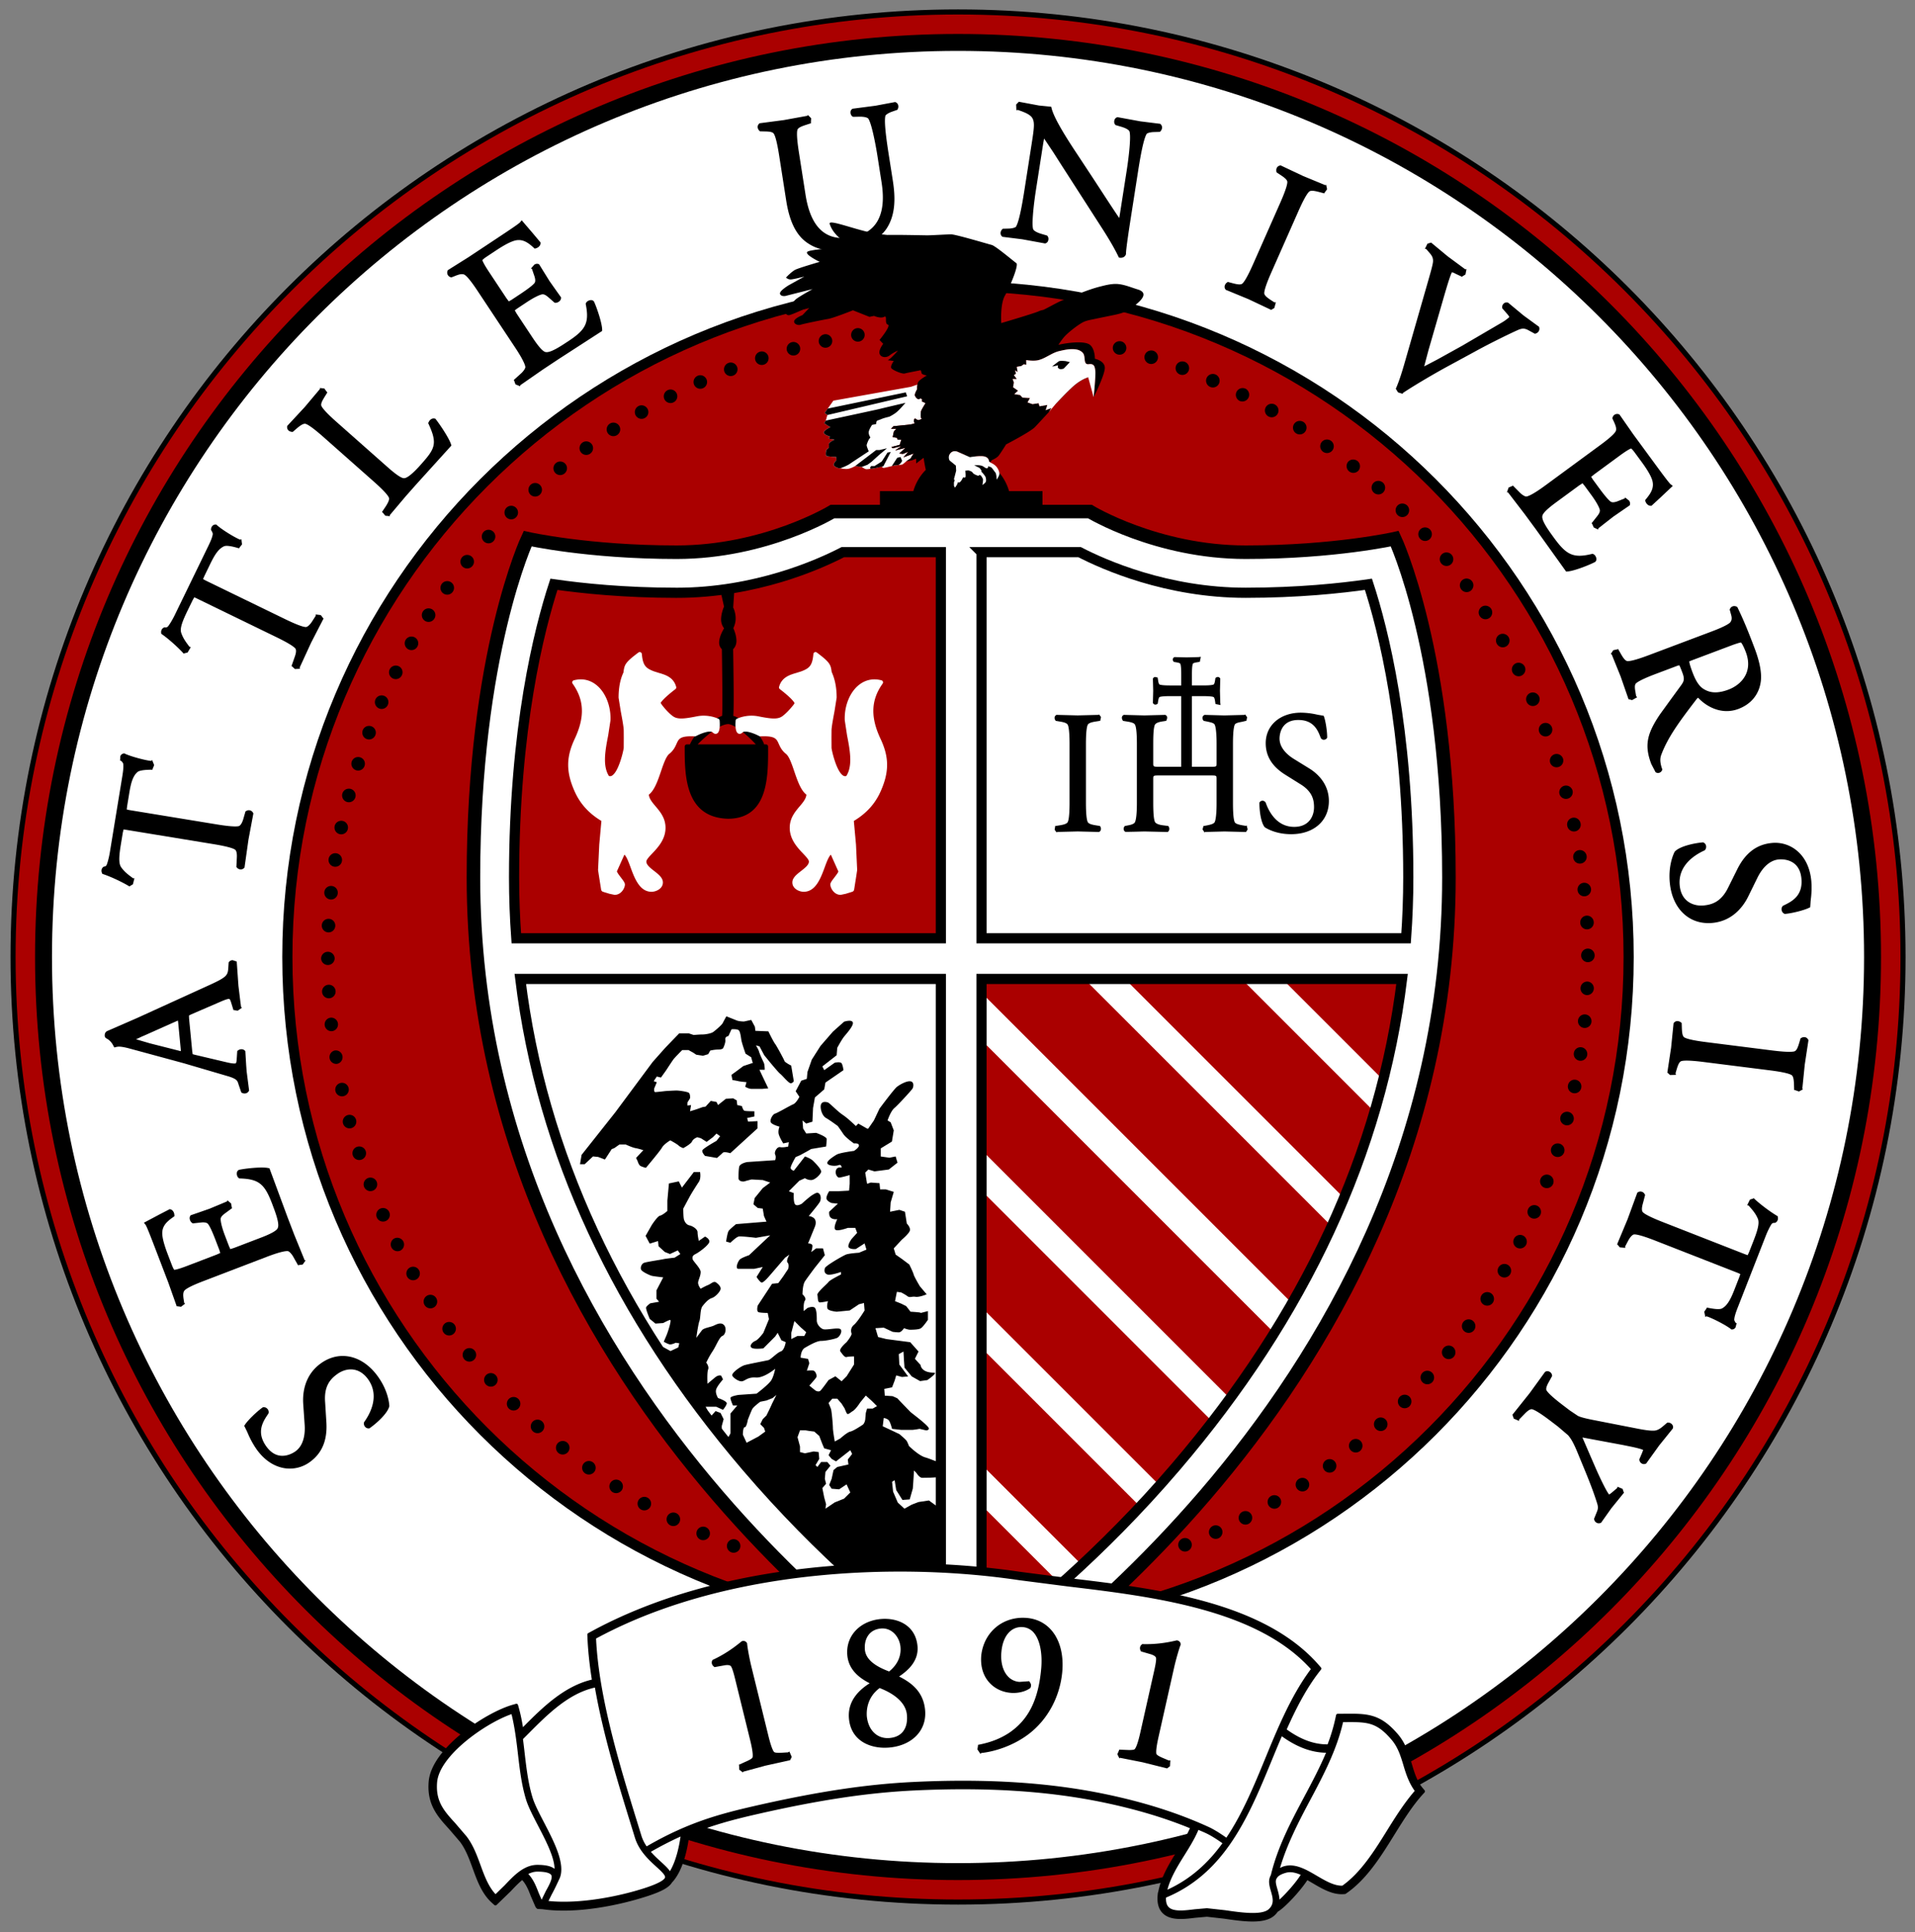 <svg xmlns="http://www.w3.org/2000/svg" width="288.34" height="290.88" viewBox="0 0 288.345 290.884"><rect x="0" y="0" width="288.345" height="290.884" fill="#808080" stroke="none"/><g transform="matrix(1.25 0 0 -1.25 -239.76 640.6)"><g transform="translate(1.26 1.26)"><g><g stroke="#000"><path fill="#a00" stroke-width=".612" d="M419.78 395.95c0-62.868-50.964-113.83-113.83-113.83-62.867 0-113.83 50.964-113.83 113.83 0 62.868 50.965 113.83 113.83 113.83 62.868 0 113.83-50.964 113.83-113.83z"/><path fill="#fff" stroke-width="2.04" d="M416.11 395.95c0-60.839-49.32-110.16-110.16-110.16-60.839 0-110.16 49.321-110.16 110.16 0 60.84 49.321 110.16 110.16 110.16 60.84 0 110.16-49.32 110.16-110.16z"/><path fill="#a00" stroke-width="1.224" d="M386.73 395.95c0-44.616-36.168-80.784-80.784-80.784s-80.784 36.168-80.784 80.784 36.168 80.784 80.784 80.784 80.784-36.168 80.784-80.784z"/><path fill="#fff" stroke-width="1.632" d="M306.33 304.96s58.752 36.256 58.752 100.58c0 26.982-6.528 40.8-6.528 40.8s-7.23-1.631-17.952-1.632c-10.721-.002-18.768 4.896-18.768 4.896h-31.008s-8.047-4.898-18.768-4.896c-10.721 0-17.952 1.632-17.952 1.632s-6.528-13.818-6.528-40.8c0-64.329 58.752-100.58 58.752-100.58z"/><path fill="#a00" stroke-width="1.224" d="M272.06 439.82h-.005c-6.324 0-11.433.54-14.783 1.022-1.777-5.437-4.8-17.305-4.8-35.294 0-2.463.092-4.911.269-7.344h51.14v46.512h-11.81c-2.925-1.513-10.521-4.896-20.01-4.896z"/></g><path d="M280.47 334.56c8.961-10.483 18.004-17.899 23.415-21.921v16.809l-1.444 1.044-1.25-.189-.813-.312-.886-.49-.802.74-.563 1.312-.124 1.188.312.188.188-1.188.75-1.187.875.063.375 1.312s.094 1.179.138 2.175l.297-.297s.352-.587.703-.587c.285 0 1.484.003 2.244.128v1.733c-.481.026-1.186.399-1.892.601-.74.212-1.758 1.178-1.951 1.367-.119.298-.225.545-.29.63-.187.25-.875.812-.875.812l-1.062.501-.937.437.125 1s.437-.063.625-.312c.187-.25.375-1 .375-1l1.124-.125h1.251c.25 0 .938.126.938.126l.811-.189s.524.05.21.421c-.502.594-1.955 1.638-2.147 1.83a192.49 192.49 0 00-1.562 1.624l-.563.25-.938.063-.062.813.938.187.312.813.188.625.688-.188.749.063-.484.656-.14.189-.439.593-.062 1.25.563.312.063-1.124.062-.813.875-1.063 1-.562.875.124s1.304.892.802.892c-1.582 0-1.615.921-1.615.921l-.687.75.438.875-1 1.125-2.875.376-1 .25-.314 1.062 1.001.063 1.063-.5s.437-.063.75-.063c.311 0 .625.5.625.5s.488-.186.713-.186c.225 0 .972.001 1.272.15.299.15.897 1.047.897 1.047v1.047s-1.122-.298-.897-.225c.224.075-1.197.15-1.197.15l-.524.674-.598.298-.748.3.224 1.122.524-.075s.449-.225.747-.448c.3-.225.525 0 .973-.075.449-.076 1.346.298 1.346.298l-.822.973s-.673 1.123-.748 1.421c-.075.299-.524 1.197-.524 1.197l-.897.674-.748.523-.226.749.974 1.046s.898.747.972 1.122c.075.374-.375.823-.375.823l-.223 1.42-.673.225-1.122-.224.074 1.122.374 1.271-.972.3h-.674l-.075.748-1.047.074-.448-.15-.224 1.347.374.374.748-.224 1.72.224 1.046.823-.223.749-.749-.151-1.047.15v.972l1.347.823.223 1.347-.373.972-.374.224s.374 1.123.823 1.496c.448.374 2.02 2.095 2.168 2.32.15.224.226.823-.223.897-.45.075-1.271-.375-1.646-.673-.375-.3-2.095-2.618-2.095-2.618l-.672-1.422-.673-.971-1.374-.687s.252-1.034.252-1.334c0-.3-.6-.673-.6-.673s-1.72-.224-2.093-.449c-.375-.223-1.197-.748-1.122-1.047.075-.298.972-.374 1.345-.224.374.15.374-.299.374-.299s-.523.149-.672-.3c-.15-.448.15-.898.373-.898.225 0 1.273.3 1.273.3v-1.047l-.075-.823-1.348-.075h-1.047s-.448-.672-.298-.972c.15-.299.598-.448.598-.448l.747-.076-1.046-.972s-.076-.524.225-.748c.298-.225.748-.15.748-.15s-.524-1.047-.225-1.271c.298-.225 1.495.224 1.495.224h.899l.223-.598-.673-.748s-.598-.823-.298-1.048c.298-.223.823-.15.823-.15l1.047.674.224-.747-.897-.375s-1.197-.075-1.571-.224c-.375-.15-2.47-1.346-2.543-1.645-.076-.3-.076-.6.299-.75.374-.149 1.645.3 1.645.3v-.3s-1.346-.673-1.496-.897c-.149-.224-1.422-1.271-1.346-1.57.075-.3 0-.898.299-.898.3 0 .973.15.973.15s-.225-.748 0-.973c.224-.224 1.047-.3 1.047-.3l1.57.15 1.123.749.598.15.075-.898s-.823-1.348-1.272-1.721c-.449-.374-.375-.823-.3-1.046.075-.225-.597-1.048-.597-1.048s-.973-.823-.748-1.122c.223-.299.523-.748.748-.673.224.074.897.074.897.074v-.972l-.897-1.42-.6-.6-.747.6-.824-.45s-.747-1.047-.971-1.272c-.224-.224-.599 0-.599 0l-.747.6s.672.747.822.971c.15.225-.074.749-.3.824-.223.074-.822 0-.822 0l.3.897-.15.523-.899.15s0 .897.524 1.197c.525.298 1.42.822 1.946.822.523 0 1.646.225 1.945.374.299.15.672.823.374 1.048-.3.224-1.722-.15-2.096 0-.374.149-.747.599-.747 1.047 0 .45 0 1.422-.3 1.571-.298.149-.822-.076-.822-.076l-.45-.373s-.073.971.15 1.27c.225.301-.298.75-.298.75s0 1.121.298 1.57c.3.45 1.197 1.646 1.197 1.646l1.197 1.496-.225.823h-.822l-.598-.45s.15.45.15.75c0 .298-.524.298-.524.298s.673 1.646.822 2.02c.15.374.149.822-.15 1.047-.298.224-.597.224-.597.224s1.197 1.42 1.346 1.721c.15.3.15.748-.075.973-.224.223-.448.074-.822-.151-.374-.224-1.272-1.047-1.272-1.047s-.598-.374-.824-.075c-.223.3-.148 1.347-.148 1.347l-.6.224 1.273 1.272.672.3s.3-.225.749-.225c.448 0 1.122.672 1.197.972s-.673 1.046-.973 1.346c-.3.3-.973.525-.973.525l-.523-.674-.822-1.047s-.3.074-.374.298c-.075.225.597 1.347.597 1.347l.525.225.822.448.524.3 1.795.299s.075.598.075.897c0 .3-1.272.748-1.272.748l-1.196-.074-.374.599-.075.97.449-.373.748.224.074 1.646.225 1.272 1.122.972.149.823 2.17 1.496s-.075.6-.226.824c-.148.223-.822.074-.822.074l-1.271-.898-.225.449 1.721 1.346.075.898s.522.972.822 1.346c.3.374 1.196 1.348 1.048 1.721-.15.373-1.048.075-1.048.075l-1.346-1.197-1.496-1.721-1.047-1.645-.524-1.496-.075-.823-.673-.224-.673-1.271.45-.673s-.375-.749-.75-.899c-.373-.15-1.87-1.035-2.168-1.116-.3-.081-.674-.754-.524-1.053.15-.298 1.047-.524 1.047-.524s-.224-.523-.075-.972c.15-.45.524-1.046.524-1.046l.673.148-.075-.523s-.598-.15-.972-.074c-.374.074-.748-.59-.598-.894.148-.304 0-.674 0-.674l-3.366-.227s-.898-.15-.974-.6c-.074-.448-.074-.971-.074-1.346 0-.374.524-.45.748-.374.225.076.823.224.823.224l1.347-.074.897-.3-.897-.673-.973-1.197-.149-.748.523-.448.6-.075.148-.898.3-.672-3.666-.3s-.749-.599-.897-.822c-.15-.225-.3-1.273-.3-1.273s.524-.151.524-.145c0 .007.674.67.972.744.3.075 2.095-.15 2.095-.15l1.72.299-1.197-1.122-1.347-1.27s-.897-.3-1.122-.525c-.223-.225-.597-1.122-.149-1.122h1.87l1.048.225-.748-1.197s.374-.6.598-.673c.224-.075.972.822.972.822l1.87 2.17.524.374s-.45-.748-.224-.973c.224-.224.074-.748.074-.748l-.598-.897-.598-.823-.748-.075-1.722-2.617s-.223-.75.15-.824c.375-.075 1.048-.075 1.048-.075l.15-.748-.674-1.645s-.598-.823-.972-.973c-.374-.15-.748-.598-.449-.822.299-.225 1.42-.075 1.42-.075l1.423 1.427.299.443.45-.898.522-.224s-.149-.973-.598-1.122c-.45-.15-1.197-.972-1.496-1.046-.299-.076-2.32-.45-2.843-.6-.523-.15-1.645-.973-1.496-1.271.15-.3.823-.749 1.197-.674.374.075.672.523 1.646.45.972-.076 2.319 1.051 2.319 1.051s-.15-.827-.449-1.35c-.3-.524-1.795-1.646-1.795-1.646l-2.17-.15s-.972-.15-.972-.369c0-.22.299-.903.299-.903h.524l-.823-.968v-2.393l-.374-.678-.673.598v.973l.224.823-.374.748-.598.224-.599-.673-.598 1.198h1.272l.822-.375s.374.447.449.748c.075.299-1.047.673-1.047.673s-.374.598-.224 1.047c.149.45.822 1.197.822 1.197l-.224.449s-.3.148-.748-.225l-.898-.748s-.074 1.347.075 1.722c.15.373-.224.82-.224.82s.299.675.748 1.348c.45.673.822 1.72 1.197 1.87.374.148.523.897.224 1.27-.3.375-.748.226-1.197 0-.449-.223-1.271-.297-1.496-.597l-.673-.897s.225 1.646.374 2.02c.15.373.075 1.42.374 1.794.3.374.673.823 1.122.973.45.15.971.747 1.047 1.047.075.3-.224.598-.523.823-.3.224-.6-.15-.973-.3-.374-.15-.897-.448-.897-.448s-.374.449-.3.823c.075.373.3.747.3 1.196 0 .45-.973 1.347-.973 1.571 0 .224-.075.374.374.599.449.224 1.646 1.12 1.646 1.494 0 .375-.524.6-.524.6l-.748-.524s-.149.673-.149 1.046c0 .375-.6.75-.973.824-.374.075-.598.448-.673.748-.075.3-.075 1.272-.075 1.272s.748 1.42.973 1.795c.224.374.598.971.897 1.421.3.449.153 1.191.153 1.191h-.75l-1.437-1.875-.376.75-1.188-.25-.187-2.063v-1.25s-.563-.5-.875-.563c-.313-.062-1-1.124-1-1.124l-.75-1.314.5-.936 1 .312.063-.625.75-.688.625-.249.937.438.313-.438-.688-.438s-1.124-.124-1.375-.187c-.25-.063-2-.314-2.313-.438-.313-.126-.5-.626-.313-.875.189-.25 1-.624 1.251-.688.249-.063 1.375-.187 1.375-.187l-.813-1.563v-1l.313-.375-1.063-.188s-.438-.312-.5-.5c-.062-.187.438-1.375.438-1.375l.687-.563.938.064s.563.312.813.374-.25-1.438-.376-1.75c-.124-.313-.375-.875-.375-.875s.438-.25.688-.313c.25-.062.75.188.75.188l.437-.063-.125-.5-.936-.438-1.251.688-.599.184c.542-.847 1.102-1.69 1.67-2.533l.242-.15.25-.564-.004-.008c2.677-3.91 5.616-7.76 8.849-11.542zm10.333 8.194h.6l.522-.599.375-.598s.075-.225.225-.524c.148-.3.373 0 .747.225.375.223.897 1.047.897 1.047l.673.823.748-.673.6-.599-.524-.299h-.674l-.15-.524-.073-.822s-.075-.449-.3-.6c-.225-.148-1.122-.747-1.496-.822-.375-.074-1.196-.822-1.196-.822l-.674-.374s-.225 1.27-.225 1.644c0 .375-.15 2.02-.223 2.244-.076.226-.3.75-.3.75l.448.523zm-3.216-3.815l.45-.075.597-.075.598-.523.375-.972.224-.524.824-.225-.3-.598.374-.449.524-.3 1.72 1.347.224-.449-.524-.673.075-.598-1.345-.3-.45-.373-.224-1.047-.3-.748.3-.45.897-.074.899.599.448-.973-.749-.748-1.122-.45-1.126-.76.08.537-.225.823-.224 1.122.448.522-.149.6.074.823.6.748-.374.448h-.749l-.448-.598-.225.223.448.75-.073.822-.6.075-1.047-.224-.597.149v.672l-.3 1.122.3.824h.672zm-1.72 11.744l.374 1.421.747-.748.674-.597-.225-.45h-.823l-.748-.374v.748zm-5.61-11.37c.224 0 .374.898.374.898s.373.971.524 1.27c.15.302.971.9.971.9l.749.15.747.298.449.375-.522-1.048c-.15-.373-.674-1.422-.674-1.422l-.448-.448-.3-.599.448-.45.15-.447-.823-.598-1.42-.749-.45.974s0 .897.224.897"/><path fill="#a00" d="M308.778 393.306v-1.66l37.39-37.39a112.138 112.138 0 014.78 9.267l-29.783 29.784h-12.387zm17.283 0l26.377-26.377c1.42 3.42 2.64 6.88 3.67 10.375l-16 16.002h-14.047zm18.944 0l12.155-12.156a99.19 99.19 0 012.278 12.156h-14.433zm-36.226-7.37v-13.232l29.917-29.916a125.921 125.921 0 015.337 7.893l-35.254 35.255zm0-18.128V353.76l21.45-21.45c.655.734 1.309 1.48 1.963 2.246a141.053 141.053 0 014.4 5.436l-27.814 27.816zm0-18.944v-14.048l12.08-12.078a148.014 148.014 0 017.03 7.016l-19.11 19.11zm0-18.944v-17.286a141.085 141.085 0 019.516 7.772l-9.52 9.52z"/></g><path fill="none" stroke="#000" stroke-width="1.224" d="M308.778 444.717v-46.513h51.14c.177 2.434.268 4.883.268 7.346 0 17.988-3.023 29.857-4.8 35.293-3.35-.481-8.46-1.02-14.783-1.022-9.492-.002-17.09 3.383-20.016 4.896h-11.81zm-55.557-51.411c2.556-20.837 11.687-40.549 27.246-58.75 8.961-10.484 18.003-17.9 23.414-21.922v80.672h-50.659zm55.556 0v-80.672c5.411 4.022 14.455 11.438 23.416 21.922 15.559 18.2 24.688 37.913 27.244 58.75h-50.659z"/><g><path stroke="#000" stroke-linejoin="round" stroke-width=".408" d="M361.76 295.73c-.708.843-1.018 1.883-1.347 2.983-.354 1.19-.72 2.418-1.618 3.473-2.082 2.447-3.578 2.435-6.295 2.413l-.813-.006-.068-.322a21.627 21.627 0 00-1.014-3.356c-1.741-.055-3.488.58-5.317 1.931 1.135 2.566 2.395 5.049 4.015 7.135l.205.264-.219.253c-6.625 7.643-19.593 9.195-30.014 10.44l-5.862.755c-14.628 2.185-35.89 1.432-51.691-7.24l-.221-.12.01-.252c.067-1.717.27-3.507.561-5.325-3.432-.732-6.106-3.42-8.467-5.796l-.203-.204c-.136.901-.304 1.791-.54 2.649l-.11.397-.397-.113c-3.238-.93-9.64-5.187-9.967-9.074-.227-2.681 1.047-4.076 2.394-5.554l1.315-1.53c.727-.946 1.165-2.148 1.59-3.312.537-1.478 1.094-3.006 2.257-4.045l.283-.253.24.234 1.458 1.41c.497.529 1.005 1.064 1.538 1.477.59-.553.9-1.313 1.213-2.125l.56-1.293.117-.13.572-.032c4.002-.58 9.154.443 12.644 1.597 1.632.541 2.476 1.013 2.776 1.57l.008-.007c1.402 1.492 1.885 4.403 2.04 5.755 2.888 1.217 5.524 1.898 8.422 2.557 7.435 1.691 13.251 2.565 18.86 2.833 8.744.418 16.27-.066 23.007-1.485 3.88-.816 7.322-1.854 10.473-3.156-.402-.97-.985-1.91-1.606-2.902-.973-1.56-1.971-3.174-2.3-5.015l-.024-.01-.025-.248a4 4 0 01-.02-.524c.02-.652.214-1.162.584-1.52.858-.838 2.41-.644 3.777-.475l1.387.124 2.076-.233c2.26-.33 4.82-.704 5.944.35.15.141.271.286.37.433.875.49 2.84 2.616 3.642 3.925.264-.143.53-.3.802-.458 1.17-.688 2.38-1.399 3.664-1.294l.11.009.09.062c2.415 1.672 4.093 4.376 5.717 6.993 1.056 1.7 2.148 3.459 3.406 4.85l.239.264-.228.273z"/><path fill="#fff" d="M298.226 321.922c-11.914-.084-25.153-2.247-35.878-8.06.33-7.119 2.907-15.48 4.99-22.218l.472-1.534a4.81 4.81 0 01.631-1.281c5 2.897 8.788 3.906 13.194 4.91 7.483 1.701 13.344 2.58 19.002 2.85 8.816.423 16.41-.067 23.216-1.5 4.605-.97 8.61-2.247 12.247-3.906.748-.341 1.5-.84 2.172-1.31 1.947 2.896 3.343 6.287 4.714 9.621 1.534 3.733 3.135 7.574 5.465 10.686-6.48 7.207-19.097 8.738-29.272 9.956l-5.887.757c-4.508.674-9.65 1.067-15.066 1.029zm-36.017-13.966c-3.179-.692-5.751-3.276-8.023-5.564l-.642-.643c.066-.517.127-1.032.186-1.543.214-1.851.435-3.766.964-5.493.248-.816.8-1.878 1.386-3.002 1.203-2.316 2.567-4.94 1.91-6.667-.264-.563-.593-1.302-.99-2.019 0 0-.2-.404-.381-.775 3.794-.396 8.6.57 11.693 1.59 1.947.645 2.305 1.06 2.346 1.25.058.273-.507.789-1.053 1.287-.878.8-2.083 1.895-2.574 3.492l-.472 1.534c-1.547 5.006-3.366 10.903-4.35 16.553zm-10.044-3.2c-3.141-1.087-8.693-4.986-8.964-8.203a6.427 6.427 0 01-.022-.712c.057-1.865 1.02-2.92 2.207-4.22l1.359-1.585c.804-1.048 1.265-2.309 1.71-3.53.477-1.313.95-2.541 1.785-3.436l1.092 1.061c1.084 1.153 2.313 2.46 3.918 2.47 1.002.004 1.679-.15 2.092-.474 0 .014.007.025.006.039-.042 1.415-1.07 3.39-1.994 5.167-.602 1.159-1.171 2.254-1.442 3.14-.55 1.799-.774 3.751-.992 5.64-.18 1.558-.387 3.153-.755 4.643zm100.344-.965l-.18-.002c-.758-3.34-2.377-6.417-3.962-9.39-1.388-2.602-2.781-5.293-3.63-8.164.157.065.281.14.475.195 1.354.389 2.682-.393 3.966-1.147 1.02-.599 2.071-1.216 3.062-1.19 2.233 1.583 3.852 4.174 5.413 6.689 1.02 1.643 2.086 3.322 3.31 4.728-.664.911-1.024 1.951-1.33 2.978-.345 1.158-.67 2.253-1.458 3.178-1.834 2.157-2.955 2.147-5.666 2.125zm-7.556-1.703c-.415-.966-.816-1.939-1.213-2.903-2.744-6.675-5.599-13.563-12.736-16.524-.001-.071-.008-.148-.006-.215.012-.43.125-.741.338-.949.578-.562 1.92-.394 3.107-.247l1.488.129 2.194-.241c1.87-.273 4.43-.648 5.267.137.365.344.475.706.464 1.093-.009.332-.109.685-.216 1.06-.098.34-.208.725-.22 1.11a1.63 1.63 0 00.213.83c.806 3.379 2.43 6.448 4.012 9.416.958 1.796 1.88 3.538 2.631 5.321-1.761.027-3.516.68-5.323 1.983zm-10.046-11.274c-.43-1.031-1.053-2.04-1.664-3.016-.83-1.332-1.685-2.704-2.073-4.187 2.823 1.283 4.935 3.252 6.631 5.595-.64.447-1.352.921-2.039 1.236-.28.128-.57.249-.855.372zm-62.384-.802a41.115 41.115 0 01-3.573-1.839c.392-.45.819-.844 1.205-1.195.452-.411.85-.774 1.089-1.14.764 1.255 1.125 3.09 1.28 4.175zm-17.268-4.228c-.374-.003-.729-.112-1.07-.28.623-.66.945-1.485 1.254-2.287l.352-.815.495 1.02c.392.706.88 1.583.662 1.951-.092.156-.436.417-1.693.411zm90.616-.07a1.815 1.815 0 01-.432-.069c-.567-.163-.872-.346-1.04-.565-.004-.02-.012-.042-.018-.061l-.02.004a.792.792 0 01-.131-.456c.007-.254.093-.553.197-.915.107-.38.225-.803.244-1.236.84.772 1.976 2.056 2.557 2.986-.467.201-.92.33-1.357.312z"/><path d="M313.258 498.968l-.02-.045-.29-.295.032-.69.166.046.476-.17c.44-.166.89-.362 1.174-.67.446-.545.331-1.274-.007-3.433l-.828-5.302c-.39-2.528-.74-4.04-1.034-4.498-.049-.07-.33-.197-.82-.222l-.643-.017-.13-.005-.086-.094c-.22-.239-.233-.591-.03-.8l.076-.076 2.398-.299 2.738-.501.08.021a.482.482 0 01.3.324c.021.07.032.14.032.208a.53.53 0 01-.095.312l-.063.083-.786.233c-.698.227-.857.442-.893.525-.053.138-.075.392-.075.731 0 .95.18 2.55.406 4.01l.825 5.282c.06.38.112.68.16.906l1.129-1.692.797-1.253 5.186-8.065c1.133-1.776 1.597-2.716 1.82-3.168l.081-.164.191-.02c.306-.009.544.135.637.386l.02.053v.058c-.004.195.062.981.541 4.058l.916 5.865c.393 2.53.74 4.045 1.036 4.503.047.07.33.195.82.22l.772.023.086.095c.221.239.234.59.03.798l-.075.077-2.4.3-2.738.501-.081-.023a.478.478 0 01-.295-.323.69.69 0 01-.035-.208c0-.116.033-.225.096-.311l.06-.083.786-.233c.7-.226.86-.442.896-.525.051-.138.075-.393.075-.731 0-.95-.18-2.55-.407-4.01l-.8-5.12c-.03-.19-.063-.398-.096-.581-.57.827-1.574 2.368-2.366 3.584l-.737 1.129-1.916 2.91c-1.856 2.779-2.877 4.601-3.124 5.574l-.053.208-1.47.147-2.445.457zm-14.87-.036l-.113-.02-2.264-.425-2.758-.36-.07-.045a.48.48 0 01-.186-.398c0-.197.08-.375.217-.475l.084-.06.82.018c.734-.003.953-.16 1.012-.228.346-.438.82-2.636 1.13-4.616l.482-3.086c.612-3.91-.627-6.136-3.684-6.614-3.07-.48-4.861 1.207-5.48 5.156l-.8 5.12c-.173 1.105-.225 1.775-.225 2.179 0 .337.037.491.072.56.128.235.549.382.856.491l.761.249-.015.096.03.505-.388.394-.063-.099-2.85-.518-2.915-.382-.082-.082c-.206-.227-.191-.545.036-.793l.09-.095.657-.016c.325-.01.77-.024.969-.212.097-.09.354-.525.686-2.65l.856-5.47c.419-2.675 1.292-4.334 2.747-5.22 1.236-.784 2.741-.984 4.876-.65 1.96.306 3.636 1.249 4.482 2.524.711 1.093.93 2.35.93 3.56 0 .779-.09 1.54-.197 2.226l-.5 3.186c-.294 1.866-.443 3.198-.443 3.978 0 .275.02.482.057.619.024.082.255.287.714.461l.728.256.055.117c.041.091.06.186.06.279 0 .206-.1.396-.278.49l-.095.05zm46.42-7.632l-.113-.025v-.002c-.297-.078-.456-.354-.398-.686l.023-.13.59-.389c.25-.17.633-.432.698-.698.032-.129.013-.634-.857-2.6l-3.254-7.358c-.831-1.877-1.204-2.302-1.353-2.387-.234-.128-.67-.025-.988.05l-.57.151-.138.036-.117-.083c-.24-.168-.369-.526-.184-.79l.051-.074 2.746-1.133 2.745-1.296.028.039.333.196.186.688-.196.003-.501.327c-.247.17-.63.432-.695.698-.036.16.027.723.857 2.6l3.253 7.358c.832 1.878 1.205 2.301 1.354 2.386.235.128.687.021.986-.049l.775-.204.039.09.298.408-.113.54-.106-.048-2.68 1.107-2.7 1.275zm-91.416-6.613l-.211-.256c-.235-.233-1.371-.986-2.572-1.783l-3.635-2.41-2.489-1.563-.039-.11a.57.57 0 01.368-.726l.104-.033.53.21c.478.186.757.226.992.143.449-.188 1.366-1.57 1.667-2.025l4.499-6.783c1.2-1.81 1.229-2.29 1.223-2.368-.015-.174-.26-.522-.533-.757l-.868-.784.051-.063.163-.453.56-.232.011.121 2.73 1.896 1.875 1.243 5.264 3.404v.171c-.02.805-.637 2.616-.966 3.333l-.024.05-.037.04c-.101.101-.252.141-.422.112-.18-.031-.402-.145-.492-.333l-.042-.092.018-.099c.46-2.393-.118-3.145-2.495-4.665-1.59-1.054-2.1-1.122-2.39-1.05-.47.126-1.256 1.312-1.593 1.818l-1.843 2.782-.243.422c.013-.011.305.217.305.217l1.103.731c1.055.7 1.614.905 1.852.964.15.034.352.022.733-.295l.734-.64.078-.07.105-.006c.249-.014.646.223.665.542l.007.11-.54.756-.845 1.197-.775 1.247-.49.795-.096.028c-.14.05-.31.023-.475-.078l-.403-.456.117-.067.3-.88c.062-.19.093-.359.093-.498 0-.14-.032-.25-.094-.324-.215-.264-.771-.696-1.656-1.283l-1.105-.733-.34-.189c0 .027-.273.383-.273.383l-2.078 3.136c-.453.682-.721 1.152-.823 1.438.002.025.072.138.558.46l1.086.72c.823.545 1.487.913 1.973 1.092 1.024.397 1.713.023 2.56-.758l.124-.116.163.045c.254.069.527.301.542.572l.006.122-.948 1.131-1.325 1.547zm109.544-2.67l-.041-.03-.397-.115-.306-.618.164-.039.472-.55c.28-.338.373-.624.333-1.015-.057-.427-.236-1.064-.675-2.594l-2.705-9.42c-.293-1.025-.647-2.197-1.049-3.127l-.06-.145.039-.012.239-.393.58-.18-.009.093c1.057.719 3.591 2.242 5.678 3.364l2.813 1.527c2.297 1.27 4.744 2.428 5.328 2.685.613.28.911.22 1.352-.023.001-.002.757-.412.757-.412l.133.05c.29.111.452.4.385.684l-.027.11-1.862 1.359-1.868 1.551-.08.02a.512.512 0 01-.452-.132.571.571 0 01-.183-.474l.01-.092.554-.636c.239-.272.285-.376.301-.422a5.418 5.418 0 00-.768-.58l-4.906-2.87-2.967-1.645-1.617-.847c.11.42.528 1.992.528 1.992l1.727 5.978c.243.848.892 3.1 1.089 3.358.075.023.315-.104.49-.195l.736-.344.016.044.387.24.125.638-.16-.01-2.1 1.55-2.024 1.679zm-69.174-10.327a.823.823 0 01-.68-.934.813.813 0 01.938-.675.812.812 0 01.675.931.819.819 0 01-.933.678zm-3.625-.737a.824.824 0 01-.953-.973.815.815 0 01.973-.624.81.81 0 01.625.964.828.828 0 01-.645.633zm35.16-.836a.814.814 0 01-.677-.594.816.816 0 01.582-.998.814.814 0 01.997.576.821.821 0 01-.578 1 .846.846 0 01-.325.016zm-39.063-.095a.821.821 0 01-.9-1.02.813.813 0 011.003-.574c.433.113.69.558.575.997a.828.828 0 01-.678.597zm42.917-1.019a.814.814 0 01-.707-.558.816.816 0 111.03.525.847.847 0 01-.323.033zm-46.768-.114a.823.823 0 01-.845-1.067.812.812 0 011.031-.519c.427.136.66.593.522 1.025a.828.828 0 01-.708.56zm50.558-1.2a.814.814 0 01-.258-1.575.812.812 0 011.05.47.819.819 0 01-.47 1.055.848.848 0 01-.322.05zm-54.344-.133a.824.824 0 01-.787-1.11.813.813 0 011.057-.465c.419.16.627.627.468 1.052a.831.831 0 01-.738.523zm58.06-1.378a.815.815 0 01-.76-.481.816.816 0 01.42-1.077.813.813 0 011.075.413.82.82 0 01-.415 1.078.847.847 0 01-.32.067zm-61.77-.152a.822.822 0 01-.728-1.15.813.813 0 011.08-.409c.41.18.594.659.41 1.075a.828.828 0 01-.762.484zm-45.814-1.542l.016-.115-1.836-2.182-2.113-2.276-.008-.114c-.015-.305.2-.542.533-.588l.135-.019.63.541c.247.191.6.466.871.447.133-.008.608-.18 2.219-1.605l6.025-5.331c1.537-1.36 1.827-1.845 1.864-2.013a.397.397 0 00.008-.078c0-.256-.202-.594-.353-.847l-.503-.754.089-.072.315-.377.546-.053-.018.113 1.916 2.272 1.286 1.453 4.226 4.667-.05.173c-.255.759-1.314 2.339-1.812 2.974l-.072.09-.114.022c-.266.05-.54-.123-.685-.426l-.062-.13.06-.13c1.106-2.394.722-2.98-.926-4.842-1.463-1.655-1.915-1.66-2.064-1.662-.47.016-1.577.996-1.994 1.364l-6.095 5.394c-1.537 1.36-1.829 1.846-1.866 2.014-.05.26.18.645.347.925l.288.465.108.177-.072.062-.3.408-.55.055zm111.216-.01a.817.817 0 01-.786-.44.816.816 0 01.364-1.098.816.816 0 01.736 1.455.842.842 0 01-.314.084zm-69.03-.17a.823.823 0 01-.667-1.188.812.812 0 011.1-.349.81.81 0 01.355 1.092.83.83 0 01-.788.446zm72.57-1.72a.814.814 0 01-.502-1.515.816.816 0 11.502 1.516zm-76.1-.189a.8.8 0 01-.305-.103.824.824 0 01-.297-1.117.81.81 0 011.115-.292.81.81 0 01.297 1.11.827.827 0 01-.81.402zm117.545-1.04a.564.564 0 01-.477-.417l-.03-.105.237-.518c.21-.471.263-.749.19-.986-.168-.459-1.503-1.439-1.942-1.761l-6.561-4.819c-1.75-1.286-2.23-1.338-2.308-1.334-.174.007-.533.233-.781.495l-.823.83-.061-.055-.444-.185-.208-.57.125-.006 2.023-2.638 1.332-1.81 3.651-5.097.174.009c.803.058 2.58.762 3.281 1.125l.048.025.036.039c.098.106.132.258.094.427-.04.178-.164.394-.358.475l-.092.04-.098-.025c-2.368-.575-3.147-.032-4.78 2.269-.974 1.327-1.177 1.885-1.177 2.201 0 .051.007.096.015.136.102.476 1.249 1.319 1.739 1.679l2.69 1.973.41.264v-.002c0-.022.232-.292.232-.292l.783-1.068c.75-1.02.98-1.567 1.052-1.802a.508.508 0 00.018-.133c0-.137-.058-.323-.278-.614l-.604-.764-.118-.147.052-.039.213-.466.532-.256.013.142.662.522 1.146.894 1.209.834.772.529.023.096c.043.144.007.312-.101.47l-.475.38-.063-.118-.864-.343c-.373-.139-.666-.153-.82-.037-.274.202-.732.737-1.361 1.594l-.784 1.067-.207.333c.012-.012.369.287.369.287l3.033 2.227c.65.478 1.12.778 1.397.89.026 0 .144-.065.487-.535l.772-1.049c.586-.796.984-1.443 1.184-1.919.448-1.003.105-1.71-.634-2.593l-.108-.13.05-.16c.08-.25.326-.511.599-.513l.12-.002 1.084.998 1.483 1.4-.267.2c-.245.225-1.09 1.375-1.908 2.488l-2.576 3.51-1.68 2.41-.111.035a.596.596 0 01-.231.015zm-38.019-.845a.815.815 0 01-.826-.356.816.816 0 111.131.24.848.848 0 01-.305.116zm-82.96-.205a.823.823 0 01-.54-1.252.812.812 0 011.131-.232.811.811 0 01.24 1.125.829.829 0 01-.83.359zm85.968-2.034a.8.8 0 01-.53-.324.816.816 0 01.187-1.14.812.812 0 011.136.18.818.818 0 01-.182 1.142.841.841 0 01-.61.142zm-88.968-.224a.799.799 0 01-.604-.145.824.824 0 01-.181-1.142.814.814 0 011.142-.175.811.811 0 01.178 1.138.832.832 0 01-.535.325zm92.168-2.18a.8.8 0 01-.546-.296.818.818 0 011.271-1.028c.281.355.23.87-.121 1.148a.842.842 0 01-.604.175zm-95.352-.24a.799.799 0 01-.596-.177.823.823 0 01-.12-1.15.811.811 0 011.148-.114.81.81 0 01-.432 1.44zm98.424-2.33a.798.798 0 01-.56-.266.816.816 0 01.067-1.155.812.812 0 011.148.061.818.818 0 01-.06 1.153.842.842 0 01-.595.207zm-101.48-.255a.798.798 0 01-.585-.21.823.823 0 01-.06-1.154.813.813 0 011.153-.053.81.81 0 01.06 1.148.836.836 0 01-.568.269zm104.416-2.472a.801.801 0 01-.575-.236.815.815 0 01.007-1.156.811.811 0 011.15.002.82.82 0 010 1.154.84.84 0 01-.581.236zm-107.344-.27a.794.794 0 01-.573-.239.824.824 0 01.002-1.157.811.811 0 011.153.007.81.81 0 010 1.15.838.838 0 01-.582.24zm-35.526-2.257l-.119-.002h-.001c-.292-.003-.515-.313-.511-.577l.001-.089.049-.075c.13-.199.172-.367.154-.445-.065-.39-.258-.837-.571-1.481l-4.014-8.258c-.295-.605-.689-1.234-.832-1.373-.091-.088-.193-.1-.325-.09l-.084.005-.078-.039c-.217-.111-.332-.333-.31-.595l.013-.142.117-.081c.743-.523 1.805-1.463 2.473-2.185l.122-.133.05.04.411.101.385.647-.163.047-.086.117c-.363.486-.676.905-.894 1.534-.203.545.124 1.405.757 2.707l.601 1.234.202.36c.05-.008.345-.15.539-.246l9.364-4.552c1.916-.93 2.255-1.302 2.31-1.418.111-.244.003-.626-.087-.89l-.346-.985-.068-.19.08-.043.338-.311.606.031-.036.146 1.378 2.998 1.502 2.914-.058.044-.275.364-.614.078.001-.158-.436-.683c-.244-.375-.502-.62-.706-.671-.15-.027-.706.055-2.534.943l-9.366 4.55c-.194.095-.485.237-.533.3.02.002.166.355.166.355l.712 1.47c.527 1.081.988 1.81 1.655 2.105.36.163 1.314-.105 1.627-.195l.195-.055.019.074.323.403-.078.634-.134-.067c-.477.162-2.105 1.123-2.805 1.747l-.088.08zm145.648-.349a.802.802 0 01-.586-.206.815.815 0 01-.053-1.155.812.812 0 011.148-.06.819.819 0 01.06 1.154.842.842 0 01-.569.267zm-112.896-.285a.798.798 0 01-.562-.27.82.82 0 01.062-1.152.811.811 0 011.152.067.808.808 0 01-.061 1.147.83.83 0 01-.59.208zm115.52-2.733a.803.803 0 01-.597-.175.815.815 0 01-.114-1.15.815.815 0 11.71 1.325zm-118.136-.299a.8.8 0 01-.547-.298.82.82 0 01.122-1.148.812.812 0 011.147.126.81.81 0 01-.122 1.145.83.83 0 01-.6.175zm120.6-2.853a.798.798 0 01-.603-.143.814.814 0 01-.175-1.143.81.81 0 011.136-.18c.363.27.446.78.18 1.141a.842.842 0 01-.538.325zm-123.048-.31a.798.798 0 01-.53-.327.82.82 0 01.183-1.141.811.811 0 011.138.186.81.81 0 01-.79 1.281zm34.502-.642a.274.274 0 01-.124-.003l-1.097-.278a.274.274 0 01-.2-.31l.066-.366.327-1.461c-.091-.207-.355-.867-.355-1.561 0-.38.122-.744.362-1.05-.183-.299-.596-1.044-.596-1.733 0-.3.112-.57.33-.792.03-1.831.06-4.338.06-6.085 0-.974-.01-1.682-.033-1.93-1.86-.78-3.22-1.99-3.875-3.44h-.36a.272.272 0 01-.273-.272c0-3.403 0-8.546 5.22-8.687 1.32 0 2.376.39 3.145 1.16 1.689 1.69 1.685 4.907 1.682 7.256v.271c0 .15-.122.272-.272.272h-.206c-.364 1.187-2.264 2.955-3.714 3.44.028.322.047.947.047 2.218 0 1.23-.02 3.071-.064 5.808.27.27.397.618.397.992 0 .654-.27 1.303-.375 1.536.195.406.281.808.281 1.167 0 .656-.216 1.153-.298 1.32l.139 2.115.001.147a.274.274 0 01-.215.267zm90.544-2.318a.79.79 0 01-.299-.117.817.817 0 01-.234-1.133.812.812 0 011.125-.24.82.82 0 01.239 1.132.834.834 0 01-.831.358zm30.15-.038a.552.552 0 01-.539-.319l-.045-.103.176-.632c.14-.49.03-.724-.11-.905-.047-.06-.373-.397-2.224-1.094l-7.575-2.852c-1.921-.723-2.484-.753-2.649-.707-.255.078-.488.46-.657.739l-.403.706-.1-.044-.482-.101-.301-.458.108-.038 1.08-2.667.957-2.756.049.008.373-.1.614.345-.125.135-.078.475c-.058.325-.135.765.008.996.091.138.536.488 2.456 1.211l2.569.968.228.07c.074-.062.278-.602.398-.923.295-.784.15-1.047-.157-1.483l-1.243-1.702-1.292-1.784c-1.64-2.41-1.89-3.812-1.064-6.003l.513-.985.047-.023a.441.441 0 01.376-.058.531.531 0 01.347.281l.05.111-.039.114c-.136.398-.205.733-.205 1.033 0 .23.04.443.12.648.789 2.109 2.199 4.024 4.258 6.704a.638.638 0 00.175.157c1.038-1.113 2.872-2.094 4.854-1.348 1.524.574 2.48 1.74 2.692 3.284.134 1.008-.108 2.338-.717 3.957-.728 1.932-1.3 3.36-2.065 4.942l-.048.098-.101.047a.634.634 0 01-.229.056zm-157.168-.285a.81.81 0 01-.827-.36.822.822 0 01.243-1.13.812.812 0 011.126.246.808.808 0 01-.542 1.244zm129.144-3.052a.814.814 0 01-.598-1.22.813.813 0 011.112-.297c.389.23.525.728.297 1.115a.834.834 0 01-.811.402zm-131.248-.337a.81.81 0 01-.806-.401.822.822 0 01.3-1.116.812.812 0 011.112.305.808.808 0 01-.606 1.212zm160.056-.715c.077-.065.306-.433.581-1.163.905-2.403-.565-3.932-2.097-4.508-1.567-.59-2.415-.273-2.98.069-.67.406-1.059 1.25-1.35 2.02-.402 1.067-.39 1.303-.388 1.327 0-.027.132.044.35.126l4.92 1.852c.335.116.854.294.968.277zm-65.069-1.722l-.306-.033-1.414-.034-1.475.036-.061-.046a.313.313 0 01-.124-.248c0-.07.021-.143.068-.211l.05-.074.364-.059c.135-.026.347-.067.415-.156.029-.04.12-.241.12-1.297v-1.324h-1.323c-1.052 0-1.263.094-1.303.124-.086.066-.125.276-.15.416l-.047.284-.022.136-.073.006-.223.053a.307.307 0 01-.241-.145l-.033-.052.038-1.464-.038-1.464.033-.054c.102-.166.319-.177.462-.093l.083.05.063.383c.024.135.063.345.153.414.035.026.245.12 1.298.12h1.322v-8.51h-2.589c-.783 0-.783 0-.783.454v2.303c0 .558 0 2.036.228 2.345.146.177.368.272.838.354l.387.06.111.02.044.102c.148.344.026.507-.103.583l-.05.031-2.522-.064-2.476.064-.055-.03c-.151-.09-.267-.304-.094-.605l.048-.085.59-.098c.17-.029.692-.114.83-.322.17-.246.254-1.036.254-2.355v-7.116c0-1.782-.179-2.238-.255-2.353-.1-.151-.387-.275-.81-.345a40.975 40.975 0 00-.387-.076l-.048-.06a.463.463 0 01-.077-.401.346.346 0 01.205-.243c.084-.014 2.275.047 2.275.047l2.811-.064.067.061c.146.144.168.389.052.58l-.052.084-.754.096c-.284.047-.641.129-.818.339-.156.215-.239 1.003-.239 2.336v2.859c0 .454 0 .453.783.453h6.088c.762 0 .76 0 .76-.453v-2.86c0-1.787-.182-2.228-.237-2.321-.133-.191-.397-.263-.816-.358l-.425-.081-.128-.024.007-.048-.09-.358.25-.367.052.065 2.333.061 2.611-.064.002.03.184.276-.12.486-.094-.056-.492.083c-.287.057-.669.133-.824.32-.106.145-.24.68-.24 2.356v7.116c0 1.764.155 2.24.248 2.367.131.157.463.222.728.274l.094.017.566.134-.005.055.075.366-.242.34-.054-.06-2.456-.062-2.365.064-.05-.023a.374.374 0 01-.204-.261.462.462 0 01.094-.378l.045-.058.485-.097.142-.034c.264-.06.562-.13.675-.292.123-.172.252-.877.252-2.352v-2.303c0-.455 0-.455-.761-.455h-2.211v8.51h1.323c1.054 0 1.26-.092 1.3-.12.086-.066.127-.277.155-.416l.042-.284.022-.141h.069l.534-.111-.033.303-.036 1.413.038 1.476-.047.061c-.11.14-.292.163-.455.058l-.078-.049-.058-.368c-.027-.137-.066-.347-.154-.414-.03-.022-.218-.12-1.299-.12h-1.323v1.323c0 1.026.085 1.252.122 1.301.065.086.275.125.415.152l.422.069v.064l.117.536zm38.215-.71a.813.813 0 01-.66-1.188.811.811 0 011.092-.354c.401.21.562.7.355 1.099a.832.832 0 01-.787.443zm-135.136-.344a.809.809 0 01-.785-.444.823.823 0 01.36-1.099.81.81 0 011.093.363.809.809 0 01-.668 1.18zm136.896-3.235a.813.813 0 01-.722-1.152.812.812 0 011.073-.412c.411.189.6.67.413 1.08a.834.834 0 01-.764.484zm-138.64-.354a.808.808 0 01-.76-.485.823.823 0 01.414-1.078.812.812 0 011.075.42.81.81 0 01-.73 1.143zm110.736-2.08c-2.505 0-4.257-1.513-4.257-3.68 0-1.57.78-2.818 2.38-3.812l1.81-1.132c1.438-.886 1.63-1.895 1.63-2.767 0-1.092-.624-2.367-2.387-2.367-2.112 0-3.064 1.848-3.445 2.948-.137.168-.277.215-.413.202a.399.399 0 01-.3-.177l-.034-.051v-.061c0-1.035.201-2.387.645-2.908.438-.28 1.52-.833 3.177-.833 2.717 0 4.544 1.603 4.544 3.988 0 2.141-1.465 3.373-2.338 3.915l-1.934 1.194c-.623.392-1.67 1.23-1.67 2.417 0 .375.107 2.243 2.262 2.243 1.898 0 2.387-1.319 2.71-2.191.138-.164.271-.206.412-.188.14.018.26.09.323.196l.03.048v.056c0 .735-.19 1.963-.383 2.479l-.042.109-.599.1-.203.04-.01.002a9.152 9.152 0 01-1.908.23zm-24.33-.21l-.05-.057-2.52-.063-2.575.064-.061-.047c-.181-.144-.206-.387-.063-.601l.049-.072.58-.099c.286-.052.68-.126.838-.332.093-.119.246-.584.246-2.407v-6.992c0-1.712-.135-2.253-.247-2.406-.157-.204-.552-.279-.84-.333l-.51-.081-.145-.023.004-.074-.059-.373.233-.322.05.058 2.5.062 2.56-.064.055.031c.207.125.225.414.111.607l-.048.082-.61.099c-.283.053-.677.125-.837.333-.11.151-.245.695-.245 2.404v6.993c0 1.71.135 2.254.248 2.409.157.204.55.277.84.331l.51.081.136.022v.067l.083.382-.233.322zm53.802-1.023a.814.814 0 01-.781-1.113.812.812 0 011.05-.467.817.817 0 01-.27 1.58zm-98.432-.142c.976-.166 2.443-1.53 3.28-2.444h-7.007c.902.908 2.593 2.444 3.727 2.444zm-43.336-.22a.808.808 0 01-.733-.524c-.152-.423.05-.898.47-1.055a.813.813 0 011.052.475.81.81 0 01-.79 1.103zm-29.517-3.318l-.113-.034a.496.496 0 01-.309-.32l-.022-.529.102.008c.18-.154.268-.302.275-.382.048-.392-.008-.877-.125-1.583l-1.485-9.06c-.108-.665-.307-1.381-.404-1.554-.062-.111-.155-.151-.285-.18l-.083-.018-.062-.06c-.176-.169-.224-.415-.127-.66l.053-.132.135-.045c.86-.288 2.148-.884 2.995-1.386l.156-.09.036.05.364.216.183.729-.169-.004-.117.09c-.486.36-.907.673-1.295 1.213-.35.465-.281 1.383-.047 2.811l.222 1.354.09.404c.05.007.374-.046.588-.081l10.275-1.684c2.101-.345 2.532-.604 2.619-.699.175-.202.182-.599.172-.878l-.052-1.044-.008-.126.086-.094c.22-.243.576-.27.81-.061l.083.075.48 3.384.59 3.144-.055.105a.57.57 0 01-.786.201l-.11-.062-.257-.9c-.127-.43-.305-.739-.486-.845-.136-.069-.693-.151-2.698.178l-10.275 1.684c-.213.034-.532.087-.596.135.018.001.056.387.056.387l.265 1.611c.194 1.187.427 2.018.982 2.492.298.257 1.289.274 1.614.278l.204.003-.004.075.196.477-.247.616-.11-.105c-.503.02-2.338.476-3.187.874l-.108.05zm172.664-.065a.814.814 0 01-.84-1.07.815.815 0 011.547.51.83.83 0 01-.707.56zm-144.504-.37a.808.808 0 01-.705-.56.823.823 0 01.525-1.028.812.812 0 011.025.53.808.808 0 01-.845 1.057zm145.68-3.441a.813.813 0 01-.894-1.025.815.815 0 011.572.427.831.831 0 01-.678.598zm-146.84-.377a.809.809 0 01-.675-.595.825.825 0 01.578-1.002.814.814 0 01.997.585.81.81 0 01-.9 1.012zm147.824-3.492a.814.814 0 01-.945-.975.815.815 0 111.592.342.833.833 0 01-.647.633zm-148.784-.381a.808.808 0 01-.642-.63.823.823 0 01.63-.969.813.813 0 01.963.635.81.81 0 01-.951.964zm164.208-2.581l-.094-.01c-1.198-.116-2.742-.504-3.302-1.083l-.034-.034-.022-.044c-.231-.477-.75-1.795-.564-3.71.306-3.155 2.375-5.093 5.149-4.824 2.486.24 3.75 2.078 4.282 3.151l1.152 2.347c.373.744 1.197 2.015 2.525 2.144.418.04 2.511.122 2.744-2.278.205-2.125-1.165-2.79-2.167-3.275l-.061-.028-.044-.053a.571.571 0 01-.105-.493c.04-.18.152-.329.3-.398l.077-.036.084.01c.864.083 2.233.433 2.819.72l.158.076.048.725.028.263-.003-.017c.08.566.127 1.478.053 2.24-.15 1.55-.758 2.804-1.756 3.625a4.073 4.073 0 01-3.01.903c-1.827-.176-3.187-1.219-4.159-3.187l-1.094-2.199c-.84-1.714-1.952-2.04-2.93-2.136-1.22-.118-2.708.442-2.9 2.407-.23 2.374 1.751 3.653 2.952 4.204l.063.029.045.054a.601.601 0 01.117.49.535.535 0 01-.27.373l-.081.044zm-14.972-.94a.813.813 0 01-.675-.937.809.809 0 01.93-.675c.446.075.751.49.678.934a.821.821 0 01-.933.678zm-149.672-.38a.817.817 0 01-.933-.68.82.82 0 01.68-.933.813.813 0 01.93.683.81.81 0 01-.677.93zm150.24-3.552a.812.812 0 01-.724-.9.81.81 0 01.894-.724.816.816 0 01-.17 1.624zm-150.792-.383a.816.816 0 01-.895-.728.822.822 0 01.726-.899c.445-.046.85.281.892.733a.81.81 0 01-.723.894zm151.16-3.574a.815.815 0 01-.769-.862.814.814 0 111.625.09.82.82 0 01-.856.772zm-151.504-.385a.817.817 0 01-.856-.774.821.821 0 01.773-.858.812.812 0 01.852.777.809.809 0 01-.77.855zm151.656-3.585a.815.815 0 01-.814-.822.815.815 0 011.63.005.823.823 0 01-.816.817zm-151.776-.384a.817.817 0 01-.817-.815.817.817 0 011.632 0c0 .45-.365.815-.815.815zm-11.474-1.01a.545.545 0 01-.415-.188v-.002l-.063-.075-.056-.814c-.075-.771-.268-1.006-2.299-1.933l-8.654-3.944-2.923-1.276-.64-.278c-.261-.102-.387-.318-.357-.633.017-.176.151-.252.25-.308.16-.091.497-.281.786-.847l.11-.215.235.056c.249.06.582.095 1.673-.203l6.47-1.756 5.412-1.59c.982-.314 1.043-.507 1.173-.93l.342-1.004.117-.056c.28-.132.6-.05.76.194l.062.093-.297 2.311-.056.747-.103 1.702-.105.097c-.205.169-.523.168-.754-.004l-.114-.084-.068-1.026c-.035-.46-.115-.468-.15-.47-.253-.024-.497.007-1.08.141l-3.795.896-.28.075v.003c0 .03-.052.36-.052.36l-.379 3.934-.014.354c.001-.001.258.14.258.14l3.397 1.465c.364.161.874.378 1.128.403.078.007.166.014.317-.505l.263-.85.07.01.428-.082.522.361-.106.099-.086.648-.231 1.903-.205 2.922-.097.025-.394.133zm163.216-2.576a.812.812 0 01-.854-.776.81.81 0 01.77-.855.817.817 0 01.084 1.631zm-151.672-.384a.816.816 0 11.086-1.63.816.816 0 01-.086 1.63zm151.408-3.576a.814.814 0 01-.895-.732.816.816 0 11.895.731zm-103.48-.227s-.312-.564-.437-.812c-.125-.25-.876-.875-1.127-1.063-.25-.188-.936-.312-1.31-.312-.376 0-1.063-.063-1.063-.063l-.564.188h-1.188l-1.687-1.75-1.5-1.688-4.502-6.064-4.06-5.125-.19-1.125h.563l1 .938.625-.063.814-.312.812 1.25.313.125.625.437h.75s.813-.375 1.187-.437c.375-.062.938-.249.938-.249l-.875-.937.187-.377s.126-.437.313-.562c.187-.126.687-.25.687-.25s1.687 2 1.938 2.437c.25.438 1.001.875 1.001.875s.81-.438.999-.625c.187-.188.564-.312.564-.312s.936.5 1.06.814c.126.313.626.498.626.498l.439-.123.686-.438.751.561.438.44.437-.315-.437-.562s-1.563-.874-1.688-1.124c-.126-.25.311-.689.311-.689l1.438-.248s.501.436.689.623c.187.188.91-.05.91-.05l3.277 2.99v.873l-1.125-.061-.126.437.876.186v.625s-1 .002-1.187.064c-.188.063-.313.563-.313.563l-.562.125-.063.56-.437.252-.875-.062-.94-.75-.185.373-.69.125-.624-.686-.374-.064s-.502-.186-.689-.248c-.188-.062-.81-.252-.81-.252l.123.752-.438-.063v.375l.314.5s.062.563-.189.688c-.25.125-1.125.25-1.437.25-.312 0-1.313-.063-1.313-.063s-1.063-.126-1.25-.126c-.188 0-.125.437-.125.437l.313.752-.377.125.377.56.5-.123.625.875s.688 1.062.875 1.313c.188.25 1.062 1.125 1.062 1.125h.75l.564-.313.375-.25.811-.125.625.188.252.437s.499.125 1 .125c.499 0 .56.188.56.188s.314.625.252.998c-.063.375.375.44.375.44l.375.812s.687.062.875-.125c.187-.188.249-.812.313-1.188.062-.374.5-1.625.5-1.625l.687-.437s.09-.407.194-.682l-.017.004-1.127-.375-.75-.563-.687-.501.125-.625s.437-.063.687-.125c.25-.063 1.002-.125 1.002-.125l-.152-.552s.4-.26.775-.26h1.25l.75.062-.687 1.439-.38.803h.642s0 .625-.125.875-.5 1.063-.562 1.312c-.062.25-.375.75-.375.75l.437-.125.563-1.06.562-.69s1.125-1.375 1.375-1.562c.25-.189 1-1.125 1.25-1.125s.375.25.375.25l-.312 1.875s-.75.375-.813.562c-.062.188-.937 1.813-1.14 2.075-.204.262-.797 1.488-.797 1.488l-1.563.062-.062.5-.438.813-.876-.188s-.561 0-.874.125c-.312.127-1.25.5-1.25.5zm-47.654-.16a.817.817 0 11.171-1.625.817.817 0 01-.171 1.624zm-18.408-.352l.025-.183.314-3.275.012-.23-3.734.947-1.655.486.711.336.296.126 3.81 1.699.22.093zm180.608-.066a.505.505 0 01-.394-.188l-.055-.07-.298-2.953-.455-3.003.046-.014.28-.264.716.018-.053.19.167.575c.098.301.236.727.47.865.145.08.702.181 2.737-.076l7.982-1.007c2.036-.255 2.549-.493 2.674-.612.19-.188.216-.634.236-.96l.026-.798.099-.012.478-.168.483.263-.077.087.292 2.883.447 2.953-.058.102c-.16.26-.47.334-.77.184l-.119-.06-.203-.677c-.098-.305-.234-.73-.47-.869-.112-.068-.601-.193-2.736.075l-7.981 1.008c-2.038.257-2.55.495-2.675.612-.19.188-.216.633-.236.958l-.024.733-.114.089a.663.663 0 01-.415.136zm-11.528-3.152a.813.813 0 01-.933-.683.81.81 0 01.678-.93.814.814 0 01.933.68.823.823 0 01-.678.933zm-150.176-.383a.817.817 0 01.253-1.612.816.816 0 01-.253 1.612zm149.184-3.53a.815.815 0 01-.642-.635.814.814 0 111.593-.335.82.82 0 01-.951.97zm-148.168-.38a.818.818 0 01-.952-.972.815.815 0 11.952.973zm57.931-2.294a.438.438 0 01-.383-.282c-.15-.373.074-1.346.597-1.645.524-.3 1.422-.972 1.422-.972s.373-.523.673-.972c.3-.448 1.272-1.122 1.272-1.122s.599.073.599-.226l1.156.37.37 1.335-1.601.914-.299-.299s-.898.897-1.572 1.345c-.672.448-1.57 1.422-1.793 1.497a1.089 1.089 0 01-.441.057zm89.36-1.185a.815.815 0 01-.675-.601.813.813 0 01.577-.999.818.818 0 11.098 1.6zm-146.4-.375a.816.816 0 11-.22-1.616.816.816 0 01.22 1.616zm145.32-3.433a.818.818 0 01-.706-.565.811.811 0 01.522-1.027.818.818 0 11.184 1.592zm-144.224-.368a.82.82 0 01-.322-.036.82.82 0 01-.523-1.032.814.814 0 011.028-.522.815.815 0 01-.183 1.59zm-11.817-2.536c-.903 0-2.118-.146-2.697-.27h-.001l-.053-.013-.046-.03c-.121-.076-.193-.214-.201-.387a.45.45 0 01-.002-.035c0-.166.056-.39.22-.517l.08-.06.1-.004c2.436-.073 3.043-.802 4.008-3.453.451-1.179.586-1.802.586-2.166a.853.853 0 00-.08-.395c-.226-.432-1.555-.942-2.123-1.158l-3.116-1.192-.465-.147.001.003c0 .034-.147.34-.147.34l-.473 1.24c-.453 1.183-.531 1.77-.538 2.015 0 .156.056.348.449.652l.936.69-.038.05-.084.507-.447.383-.048-.132-.774-.326-1.344-.56-1.39-.485-.882-.305-.046-.088c-.17-.27.016-.694.226-.828l.09-.056 1.03.11c.398.038.684-.026.802-.179.21-.267.509-.904.89-1.895l.474-1.238.111-.376c-.008.015-.433-.18-.433-.18l-3.514-1.345c-.762-.292-1.28-.453-1.583-.49-.023.006-.119.102-.328.646l-.465 1.216c-.353.922-.566 1.649-.635 2.164-.165 1.086.351 1.676 1.299 2.331l.137.099-.006.167c-.012.263-.18.58-.442.653l-.116.034-1.305-.676-1.804-.96.204-.262c.177-.28.663-1.548 1.177-2.89l1.562-4.079 1.007-2.84.075.007.442-.062.492.375-.108.092-.072.453c-.078.509-.058.79.075 1 .283.398 1.832.99 2.34 1.185l7.603 2.912c2.028.777 2.503.701 2.578.678.165-.053.451-.368.622-.686l.575-1.018.073.037.478.06.349.495-.118.039-1.254 3.078-.805 2.1-2.174 5.88-.168.037c-.197.04-.465.055-.766.055zm154.776-.848a.817.817 0 01-.734-.527.815.815 0 111.523-.581.822.822 0 01-.789 1.108zm-141.656-.363a.817.817 0 01-.788-1.108.814.814 0 011.054-.468.814.814 0 01-.266 1.576zm152.896-1.683a.553.553 0 01-.214-.07l-.097-.055-1.176-3.21-1.26-3.018.058-.044.269-.325.658-.054-.02.164.38.715c.214.394.45.66.65.727.15.038.71.002 2.602-.74l9.697-3.791c.2-.078.503-.197.555-.256-.018-.001-.138-.368-.138-.368l-.593-1.52c-.439-1.12-.84-1.886-1.482-2.233-.344-.19-1.317.003-1.637.066l-.199.039-.012-.074-.29-.426.127-.628.128.08c.488-.125 2.187-.955 2.935-1.52l.095-.073.117.011a.495.495 0 01.37.25l.132.51-.1.015c-.145.189-.2.352-.19.431.036.396.193.857.454 1.522l3.344 8.55c.24.616.59 1.29.72 1.437.084.095.186.114.314.115l.086.002.074.045c.207.128.305.36.26.619l-.023.14-.122.072c-.782.463-1.918 1.314-2.64 1.98l-.133.123-.046-.043-.401-.135-.333-.673.166-.035.098-.11c.4-.456.745-.849 1.011-1.458.271-.58-.1-1.634-.539-2.758l-.502-1.278-.171-.377c-.051.003-.355.123-.557.202l-9.696 3.793c-1.984.776-2.35 1.12-2.416 1.232-.13.236-.053.623.016.893l.267 1.011.032.122-.064.11a.578.578 0 01-.564.297zm-12.711-1.63a.816.816 0 01-.76-.487.813.813 0 01.412-1.076.82.82 0 011.078.417.822.822 0 01-.413 1.076.81.81 0 01-.317.07zm-138.704-.352a.82.82 0 01-.73-1.15.818.818 0 011.079-.413.815.815 0 01.412 1.078.815.815 0 01-.76.485zm137.04-3.24a.818.818 0 01-.786-.446.813.813 0 01.355-1.097.819.819 0 011.098.36c.2.403.042.894-.356 1.098a.803.803 0 01-.311.085zm-135.368-.345a.814.814 0 01-.312-.086.818.818 0 01.743-1.456.817.817 0 01-.431 1.542zm133.52-3.155a.818.818 0 01-.808-.406.812.812 0 01.299-1.114.818.818 0 011.114.302c.22.391.089.89-.299 1.115a.806.806 0 01-.306.103zm-131.656-.335a.82.82 0 01-.605-1.219.815.815 0 111.412.817.817.817 0 01-.807.402zm129.632-3.065a.819.819 0 01-.828-.362.812.812 0 01.239-1.128.82.82 0 011.13.242c.24.38.136.884-.24 1.13a.81.81 0 01-.301.118zm-127.592-.325a.815.815 0 01-.54-1.248.817.817 0 11.54 1.248zm125.08-2.954a.815.815 0 11.788-1.285.824.824 0 01-.18 1.141.811.811 0 01-.608.144zm-122.544-.313a.816.816 0 11-.254-1.612.816.816 0 01.254 1.612zm120.184-2.84a.815.815 0 01-.548-.298.814.814 0 01.12-1.149.821.821 0 011.148.124.825.825 0 01-.12 1.148.812.812 0 01-.6.175zm-117.792-.304a.82.82 0 01-.6-.176.82.82 0 01-.12-1.147.815.815 0 11.72 1.323zm-15.289-.944c-.915.011-1.834-.278-2.684-.887-2.033-1.453-2.207-3.676-2.13-4.872l.178-2.608c.05-.83-.03-2.346-1.114-3.122-.22-.157-1.01-.66-1.917-.509-.604.1-1.14.474-1.597 1.11-1.242 1.737-.387 3 .238 3.921l.037.055.011.067a.566.566 0 01-.153.477.578.578 0 01-.46.197l-.085-.008-.068-.049c-.707-.507-1.719-1.495-2.08-2.036l-.098-.147.324-.659.097-.216a10.65 10.65 0 011.075-1.967c.906-1.265 2.06-2.047 3.336-2.26a4.081 4.081 0 013.056.726c1.493 1.068 2.15 2.653 2.006 4.842l-.153 2.45c-.131 1.905.667 2.745 1.467 3.317.632.452 1.342.64 2 .531.654-.108 1.247-.51 1.714-1.164 1.387-1.94.314-4.038-.45-5.117l-.04-.058-.013-.068a.598.598 0 01.145-.482.535.535 0 01.42-.187l.093.003.075.053c.98.701 2.124 1.811 2.319 2.592l.01.047-.003.049c-.038.53-.247 1.93-1.367 3.495-1.152 1.611-2.664 2.466-4.189 2.484zm130.552-1.78a.814.814 0 01-.503-1.423.821.821 0 011.153.063.824.824 0 01-.06 1.153.812.812 0 01-.59.208zm14.494-.052a.437.437 0 01-.222-.061l-.055-.032-1.853-2.556-2.087-2.615.034-.032.14-.417.64-.275.017.177.681.7c.126.128.513.521.806.534.154-.003.682-.192 2.299-1.423l.867-.66 1.234-1.053c.297-.364.586-.715 1.235-2.322l.404-.98c.645-1.554 1.31-3.161 1.82-4.773.185-.553.18-.774-.026-1.242l-.3-.744.011-.08a.549.549 0 01.272-.389.54.54 0 01.475-.046l.084.032 1.238 1.747 1.528 1.882-.034.034-.142.417-.618.264-.017-.147-.589-.501c-.25-.216-.352-.269-.403-.29-.202.225-.76 1.26-1.522 2.963l-.806 1.855-.883 2.048 4.852-.903.592-.12c.497-.1 1.65-.33 1.897-.506-.048-.004-.146-.308-.146-.308l-.34-.795.01-.086a.563.563 0 01.277-.414.525.525 0 01.457-.04l.082.035 1.568 2.18 1.63 2.022.026.071a.47.47 0 01-.094.42c-.116.15-.3.24-.481.235l-.108-.003-.581-.492c-.29-.248-.59-.408-.85-.455-.5-.085-1.542.1-2.283.248l-5.361 1.049c-.373.076-1.369.278-1.714.478l-.952.639-.847.645c-1.695 1.29-1.954 1.722-1.986 1.847-.06.267.185.717.265.864l.442.799-.014.1a.569.569 0 01-.327.418.543.543 0 01-.242.057zm-127.216-.232a.817.817 0 01-.59-.208.82.82 0 01-.059-1.153.818.818 0 011.154-.06c.333.3.36.817.057 1.15a.81.81 0 01-.562.27zm110.032-2.602a.815.815 0 01-.577-.24.814.814 0 010-1.155.823.823 0 011.155.003.825.825 0 010 1.155.814.814 0 01-.578.237zm-107.336-.273a.818.818 0 01-.577-1.392.815.815 0 11.577 1.392zm104.496-2.47a.813.813 0 01-.59-.21.814.814 0 01-.059-1.153.822.822 0 011.154-.06c.33.306.36.821.06 1.154a.815.815 0 01-.565.268zm-101.656-.259a.811.811 0 01-.563-.268.819.819 0 01.061-1.153.815.815 0 111.09 1.212.816.816 0 01-.588.21zm98.688-2.332a.817.817 0 01-.6-.18.812.812 0 01-.12-1.147.822.822 0 011.148-.12.824.824 0 01.12 1.148.81.81 0 01-.548.299zm-95.696-.244a.813.813 0 01-.549-.299.82.82 0 01.122-1.148.823.823 0 011.149.122.816.816 0 01-.722 1.325zm92.592-2.19a.814.814 0 01-.608-.146.814.814 0 01-.181-1.14.822.822 0 011.14-.18c.361.268.444.778.182 1.14a.812.812 0 01-.533.327zm-89.48-.227a.812.812 0 01-.533-.325.82.82 0 01.181-1.14.823.823 0 011.14.18.816.816 0 01-.788 1.285zm85.936-2.035a.814.814 0 01-.302-.12.812.812 0 01-.239-1.128.821.821 0 011.13-.24.823.823 0 01.239 1.13.814.814 0 01-.828.358zm-82.384-.21a.816.816 0 01-.588-1.486.826.826 0 011.132.239.815.815 0 01-.544 1.246zm79.045-1.868a.814.814 0 01-.606-1.217.824.824 0 011.117-.3c.387.23.522.728.297 1.117a.814.814 0 01-.808.4zm-75.692-.2a.817.817 0 01-.509-1.517.825.825 0 011.116.298c.225.39.091.89-.3 1.115a.81.81 0 01-.307.104zm72.25-1.708a.819.819 0 01-.67-1.186.824.824 0 011.1-.356c.397.21.56.698.356 1.099a.815.815 0 01-.786.443zm-68.795-.176a.815.815 0 11-.118-1.627.815.815 0 01.118 1.627zm65.256-1.54a.82.82 0 01-.731-1.15.823.823 0 011.078-.413.824.824 0 01.414 1.078.815.815 0 01-.761.484zm-61.708-.159a.816.816 0 01-.349-1.56.825.825 0 011.08.413.817.817 0 01-.731 1.147zm58.083-1.373a.816.816 0 11-.055-1.63.816.816 0 01.055 1.63zm-54.451-.138a.815.815 0 01-.735-.523.82.82 0 01.47-1.055.815.815 0 11.266 1.578zm34.723-9.467c-2.57-.066-4.583-1.907-4.873-4.548-.107-1.268.209-2.368.912-3.186.666-.774 1.628-1.24 2.711-1.313.814-.054 1.666.151 2.22.538l.075.05.033.084c.118.288-.007.48-.075.583l-.097.152-.212-.016-.94-.066a2.066 2.066 0 00-1.491.747c-.567.67-.825 1.72-.708 2.883.168 1.897 1.168 3.061 2.548 2.97a1.9 1.9 0 001.358-.682c.716-.836 1.048-2.437.89-4.285-.335-3.802-1.538-6.208-3.904-7.794-1.042-.672-2.127-1.098-3.512-1.382l-.208-.044.005-.102-.07-.442.37-.547.082.111c1.554.157 3.895.857 5.805 2.344 2.238 1.745 3.682 4.44 3.961 7.398.19 2.045-.263 3.83-1.281 5.024-.773.906-1.838 1.43-3.078 1.512a5.653 5.653 0 01-.52.011zm-16.184-.137c-.254.014-.51.01-.764-.011-2.416-.21-4.075-1.862-4.075-3.99 0-.12.005-.24.016-.362.155-1.802 1.5-2.777 2.695-3.387-1.25-.784-2.513-2.01-2.513-3.868 0-.119.005-.239.016-.364.092-1.069.514-1.926 1.251-2.546.874-.736 2.188-1.088 3.604-.966 1.45.126 2.677.705 3.454 1.63.582.69.883 1.539.883 2.473 0 .127-.004.255-.016.384-.191 2.224-1.632 3.318-3.135 4.07 1.07.72 2.23 1.77 2.23 3.36 0 .094-.005.19-.013.29-.19 2.192-1.857 3.189-3.633 3.287zm-.78-1.155c1.348.117 2.26-1.048 2.363-2.24.008-.099.012-.195.012-.291 0-1.02-.5-1.936-1.378-2.644-1.86.691-2.83 1.55-2.923 2.631a3.076 3.076 0 00-.014.285c0 .616.18 1.164.517 1.565.338.403.832.643 1.423.694zm35.653-1.428l-.069-.016c-1.382-.325-2.683-.47-3.98-.439l-.118.003-.09-.075c-.184-.156-.236-.435-.127-.676l.058-.128 1.214-.352c.23-.076.531-.21.595-.403.084-.264-.143-1.269-.252-1.75l-1.643-7.31c-.362-1.61-.613-1.919-.682-1.974-.057-.047-.264-.119-1.017-.077l-.839.033-.015-.092-.204-.46.252-.498.077.067 2.718-.54 2.961-.74.017.032.318.234.039.714-.185-.023-.576.247c-.203.083-.808.327-.91.536-.02.047-.123.393.249 2.045l1.878 8.359c.24 1.065.626 2.352.769 2.702l.028.07-.007.076a.484.484 0 01-.389.42l-.07.015zm-52.187-.07a.536.536 0 01-.16-.018l-.067-.017-.054-.044c-1.095-.908-2.196-1.616-3.368-2.165l-.106-.05-.045-.108c-.095-.221-.018-.493.186-.661l.11-.09 1.241.224c.241.036.57.05.714-.095.192-.198.438-1.197.555-1.678l1.79-7.277c.393-1.602.305-1.988.27-2.068-.03-.068-.185-.224-.877-.522a252.15 252.15 0 00-.766-.347l.028-.09.022-.5.447-.335.04.095 2.673.727 2.981.658.002.037.18.35-.285.656-.155-.101-.626-.038c-.22-.016-.868-.065-1.054.077-.04.032-.285.296-.689 1.939l-2.045 8.322c-.259 1.053-.488 2.38-.517 2.76l-.006.075-.041.066a.465.465 0 01-.378.217zm16.384-5.674c1.05-.398 3.13-1.407 3.287-3.236.012-.13.018-.255.018-.376 0-1.421-.754-2.292-2.108-2.408-1.47-.128-2.57.925-2.74 2.622-.006.09-.01.188-.01.293 0 .856.268 2.152 1.553 3.105z"/><path fill="#fff" d="M300.36 456.23l.248.366-1.242-.47.067.075.529.604-.646-.26-.447.051.745.68-1.242-.314.745.521-1.043-.262-.149.159.994.26.198.625h-.447l-.049.209-.547.104.149.678.298.314h-.646l.298.312 1.59.157s1.093.104.944.261c-.149.157-.048.627.149.47.2-.157.348-.157.348-.157s.497.156.348.21c-.15.052-.1.729-.05.886.05.157.398.73.497.887.1.156-.497.208-.397.364.1.158-.15.366-.298.21-.15-.158-.498.208-.547.417-.049.208.272.751.272.751s-.012.292.033.562l-.783-.27-9.348-1.67-1.039-1.475.317-.255-.184-.669-.2-.313.448-.313.299-.157s-.845-.417-.796-.677c.05-.262.746-.47.746-.47l-.132-.253.678-.113s-.678-.314-.678-.513v-.47s-.265-.164-.315-.32c-.05-.157-.1-.628.05-.68.148-.052 1.141-.103 1.141-.103l.051-.365s-.348-.367-.348-.575c0-.208.596-.469.794-.417 0 0 .381-.107.819-.086.436.022.97.347.97.347l.795-.105s.32-.22.488-.263c.136-.037.494.029.62.054a.516.516 0 01.135.001c.447.052 1.142.261 1.142.261s.146-.142.23-.164c.082-.022 1.013.216 1.013.216s.298.105.646.105c.055 0 .106.015.155.037v-.007s.332.022.437.044c.104.022.501.395.501.395l.546.366.1.207"/><path d="M290.658 484.417c-.125-.008-.188-.051-.175-.137.274-.95 1.187-1.9 2.22-2.419a7.706 7.706 0 01-.625-.238c-.773-.347-4.085-.418-4.306-.765-.223-.348 1.516-1.177 1.516-1.177s-2.516-.728-2.958-.96c-.443-.23-1.105-.929-1.105-.929s.22-.231.552-.231 1.659.348 1.659.348l-1.881-1.045s-.773-.463-.994-.812c-.22-.348.221-.581.664-.464.442.116 3.206.812 3.206.812s-1.526-.842-1.968-1.19c-.442-.349-1.349-1.596-1.349-1.596s.116-.358.447-.358c.333 0 2.76 1.17 2.76 1.17l-1.107-1.16s-.884-.348-.995-.696c-.112-.349.444-.581.775-.465.331.116 2.606.58 3.292.697.686.116 3.008 1.043 3.008 1.043l1.984-.79.553.115s.774-.347 1.216-.115c.441.232 0-.813.442-.928.443-.117-.995-1.857-.995-1.857l.442-.465s-.552-.696-.442-1.161c.11-.464.776-.581 1.217-.233.442.348.994.581.994.581s-.774-.929-1.216-1.16l.722-.088s-.479-.651-.283-.888c.197-.236 1.296-.71 1.607-.622.31.09 1.749.355 1.862.385.112.03.11-.18.167-.356.057-.178.622-.266.622-.266s-.847-.502-1.016-.769c-.168-.266-.14-.887-.14-.887s-.321-.544-.272-.752c.049-.209.398-.575.547-.419.148.157.399-.052.298-.21-.1-.155.498-.206.397-.362-.1-.156-.447-.73-.497-.887-.05-.158-.099-.835.05-.888.15-.053-.348-.209-.348-.209s-.15 0-.349.156c-.197.158-.297-.312-.148-.468.15-.157-.944-.261-.944-.261l-1.59-.157-.297-.312h.645l-.298-.314-.149-.678.547-.105.048-.21h.449l-.199-.624-.993-.26.148-.158 1.044.261-.745-.522 1.242.315-.746-.679.447-.053.646.261-.528-.603-.068-.075 1.242.47-.248-.367-.1-.208-.545-.365.645.104.545.21v-.575l.896.68s.166-1.082.27-1.444a5.992 5.992 0 01-1.506-2.572h-4.027v-2.447h19.584v2.447h-4.026a6.007 6.007 0 01-4.22 4.16c.419.055.966.107 1.3.009.515-.15.515-.594.515-.594l.128-.098.23.278s.545.208.793.52c.25.314.896 1.356.896 1.356s2.93 1.515 3.476 2.088c.548.574 1.691 1.826 1.691 1.826l.297.469-.695-.26.198.626-.942-.157-.102.366-.744-.105-.596.208.298.522-.895.052-.297.314-.695.104.446.418-.595.417.099.573-.149.417h.497l-.348.47.248.157-.1.417.298-.21-.098.629.545.103.299.208.298-.052-.01.556s.898-.156 1.495 0c.872.23 1.585.868 2.467 1.079.665.158 1.414.316 2.097.195.313-.056.68-.23.843-.523.25-.455-.028-1.328.628-1.243.659.086.735-.268.799-.837.06-.541-.206-3.142-.206-3.142s1.345 2.67 1.345 3.53c0 .866-1.195 1.1-1.195 1.1s.018 1.124-.552 1.642c-.611.555-2.651.31-3.847.039.258.387.55.797.788 1.047.552.579 1.77 1.507 2.322 1.74.404.17.867.237 1.292.33.61.133 1.224.251 1.836.38.838.173 1.723.322 2.428.839.731.536 2.588 1.82.886 2.336h-.002c-.746.226-1.48.543-2.26.637-.746.09-1.494-.098-2.215-.28-1.512-.38-2.941-1.022-4.39-1.586-.823-.32-1.641-.824-2.48-1.23-.24-.053-.426-.105-.513-.15-.14-.074-.656-.247-1.292-.45a.355.355 0 01-.119-.037c-1.35-.427-3.159-.958-3.159-.958s-.158 2.26.438 3.303c.596 1.045 1.705 3.689 1.373 3.92-.332.233-2.5 2.07-2.96 2.187-.461.115-4.331 1.275-4.884 1.275-.552 0-2.321-.116-2.875-.116-.48 0-3.791.087-5.234.034l.426.055c-1.992-.1-5.908 1.51-6.786 1.453zm30.984-18.21l-.69-.287-1.927-.889-1.888-1.873.61-.022-.088-.638s1.489 1.623 2.325 2.327c.875.733 1.645.956 1.645.956l.013.427zm-21.989-2.248l-9.401-1.95-.358-.523.315-.255 9.612 2.256-.168.472zm-.037-1.258s-2.683-.626-3.082-.73c-.397-.104-6.507-1.409-6.507-1.409l-.2-.314.446-.312.3-.156s-.846-.418-.796-.679c.048-.26.746-.468.746-.468l-.132-.254.678-.114s-.678-.313-.678-.512v-.469s-.265-.166-.314-.322c-.05-.156-.102-.626.048-.678.149-.053 1.142-.105 1.142-.105l.05-.364s-.347-.366-.347-.575c0-.208.596-.469.794-.417.2.052.847.315 1.144.522.298.209 2.286 1.514 2.286 1.514s-.249.572-.249.728c0 .158.249.678.249.678l.198.263s-.249.365-.198.678c.049.313.397.834.397.834l.495.105s0 .364.15.417c.148.052.299.105.547.208.247.105.895.261.895.261s.446.209.844.522c.397.314 1.094 1.148 1.094 1.148zm-2.236-5.478l-.894-.21h-.4l-2.533-1.929.794-.105.697.261.497.366s.845.783 1.292 1.147c.447.365.547.47.547.47zm8.226-.348c.17-.007.295-.067.295-.067l.918-.402a5.991 5.991 0 01-1.955-.163c.018.123.06.253.173.385.182.21.399.254.57.247zm-7.758-.094l-.392-.069-.7-1.084-.869-.544h-.395s-.349-.365.099-.312c.447.052 1.364.289 1.364.289l.893 1.72zm1.17-.602l-.396-.103-.647-.992s.3.105.647.105c.347 0 .595.522.595.522l-.198.468z"/><path fill="#fff" d="M319.698 469.166c-.53-.001-1.076-.12-1.575-.24-.882-.21-1.595-.848-2.467-1.077-.597-.157-1.496 0-1.496 0l.011-.556-.298.051-.298-.208-.546-.103.099-.628-.299.21.1-.418-.248-.156.348-.47h-.497l.149-.418-.099-.575.596-.415-.447-.417.695-.105.297-.314.895-.052-.298-.522.597-.207.743.104.102-.367.942.158-.198-.627.695.261-.297-.47.753.894s1.489 1.622 2.325 2.326c.504.421.966.671 1.272.81l.374.147.656-2.405s.266 2.601.206 3.142c-.064.569-.14.923-.798.838-.657-.086-.378.787-.629 1.242-.164.293-.53.468-.843.523-.171.03-.346.044-.522.044zm-14.096-12.291a.687.687 0 01-.569-.247c-.364-.42-.101-.87-.101-.87l.757-.616.036-.617-.271-1.049.106-.092a.776.776 0 01-.105-.384c.018-.316-.038-.28.133-.51.278.387.229.329.339.602.007.017.01.032.017.048.065-.024.126-.04.174-.023.207.073.442.608.442.608s.217-.074.278.025c.061.099-.01.776-.01.776l.346.036s.427-.079.54-.275c.115-.195.595-.36.666-.368.036-.003.105.048.166.101 0-.003.005-.014.005-.014l.143-.05s.24-.326.264-.476c.024-.15-.073-.679-.073-.679s.334.228.406.379c.072.15.025.425-.023.576-.048.15-.383.528-.383.528s-.053.066-.128.106l.037.1c-.103.182-.204.347-.309.399l-.588.289s.274.017.483.01c.21-.01.415-.048.553-.12.138-.071.38-.29.518-.253.137.037.137.254.137.254l-.005.026c.062-.06.138-.106.22-.106.21 0 .46-.482.627-.658.167-.176.167-.878.167-.878s.335.439.335.701c0 .265-.167.658-.417.92-.252.264-.67.44-.67.44l-.157.122s0 .442-.514.592c-.515.15-1.794-.072-1.794-.072l-1.483.652s-.124.06-.295.067zm-38.024-24.197a.261.261 0 01-.127-.05c-1.581-1.185-1.677-1.457-1.793-2.312l-.014-.102c-.386-.814-.583-1.83-.583-3.031l.262-1.638c.16-.85.358-1.907.358-2.317l.006-.834-.006-1.252c-.024-.308-.599-2.882-1.428-3.356a.411.411 0 00-.356-.032c-.343.539-.475 1.217-.475 1.954 0 .96.205 2.01.386 2.932l.276 1.808c.004.084.006.168.006.252 0 1.615-.65 3.169-1.695 4.008-.79.636-1.734.833-2.728.57a.259.259 0 01-.144-.399c.748-1.05 1.12-2.122 1.12-3.289 0-1.033-.292-2.141-.873-3.376-.521-1.11-.781-2.108-.781-3.12s.26-2.036.78-3.202c.667-1.497 1.728-2.657 3.223-3.553l-.258-2.847-.145-3.066.119-.78.253-1.598a.34.34 0 01.208-.236l.793-.245.618-.13c.805 0 1.243.823 1.243 1.246 0 .204-.159.42-.465.82-.173.225-.495.643-.496.778.004 0 .644 1.43.897 1.994.248-.198.506-.873.72-1.46.491-1.34 1.1-3.007 2.549-3.007.574 0 1.37.39 1.37 1.123 0 .564-.535.98-1.051 1.383-.463.36-.941.733-.941 1.13 0 .228.34.589.702.97.678.716 1.606 1.697 1.606 3.101 0 1.175-.652 1.944-1.228 2.622-.408.481-.742.902-.78 1.37.656.498 1.062 1.629 1.444 2.754.307.905.625 1.84 1.01 2.15.523.418.722.862.88 1.219.273.61.437.977 2.207.896a.257.257 0 01.134.032c.645.346 1.726.729 2.003.451.23-.23.425-.19.52-.145.287.131.397.659.327 1.569a.258.258 0 01-.142.21c-.047.024-1.182.58-2.61.294-1.472-.294-2.265-.373-2.796-.034-.59.375-1.48 1.45-1.552 1.66.022.06.372.579 1.775 1.652.082.063.12.171.092.272-.31 1.166-1.303 1.455-2.101 1.688l-.57.181c-1.006.377-1.34.714-1.465 2.09a.254.254 0 01-.284.232zm21.236 0a.254.254 0 01-.133-.019v-.001a.258.258 0 01-.153-.213c-.125-1.375-.457-1.712-1.462-2.089l-.57-.181c-.799-.233-1.793-.522-2.102-1.688a.26.26 0 01.092-.272c1.402-1.073 1.752-1.59 1.769-1.701-.066-.16-.957-1.236-1.546-1.611-.533-.34-1.326-.26-2.797.034-1.428.285-2.56-.267-2.609-.293a.256.256 0 01-.14-.211c-.072-.91.038-1.437.324-1.57.097-.043.29-.084.52.145v.001c.277.278 1.358-.107 2.004-.451a.253.253 0 01.133-.032c1.77.081 1.935-.286 2.208-.896.159-.357.356-.801.88-1.22.385-.31.703-1.244 1.01-2.15.382-1.124.786-2.254 1.442-2.754-.039-.467-.369-.888-.778-1.369-.576-.678-1.23-1.447-1.23-2.622 0-1.404.929-2.385 1.607-3.101.361-.381.703-.742.703-.97 0-.397-.479-.77-.94-1.13-.519-.403-1.054-.82-1.054-1.383 0-.733.797-1.123 1.372-1.123 1.448 0 2.058 1.668 2.548 3.007.216.587.473 1.262.72 1.458l.904-2.02c-.008-.108-.329-.526-.502-.752-.307-.398-.465-.615-.465-.818 0-.423.439-1.246 1.245-1.246l.616.13.792.245c.094.03.194.14.21.236l.252 1.597.117.781-.142 3.066-.26 2.847c1.494.896 2.557 2.056 3.224 3.553.52 1.166.78 2.191.78 3.203 0 1.013-.26 2.01-.781 3.119-.582 1.235-.874 2.343-.874 3.376 0 1.168.372 2.24 1.12 3.29a.257.257 0 01-.143.398c-.994.264-1.94.065-2.731-.572-1.043-.839-1.693-2.39-1.693-4.003 0-.085.003-.17.007-.255l.276-1.808c.18-.922.386-1.97.386-2.932 0-.737-.131-1.415-.475-1.954a.41.41 0 00-.358.033c-.833.478-1.403 3.047-1.426 3.353l-.007 1.254.007.834c0 .41.199 1.467.358 2.317l.26 1.638c0 1.2-.196 2.216-.6 3.101-.11.885-.206 1.158-1.79 2.344a.255.255 0 01-.125.05z"/><path d="M319.43 467.61c-.127 0-.378.104-.609.124-.308.029-.631.04-.759-.049a21.655 21.655 0 01-.793-.62l.745.155s-.148-.234.075-.392c.223-.156.597 0 .597 0l.744.782"/></g></g></g></svg>